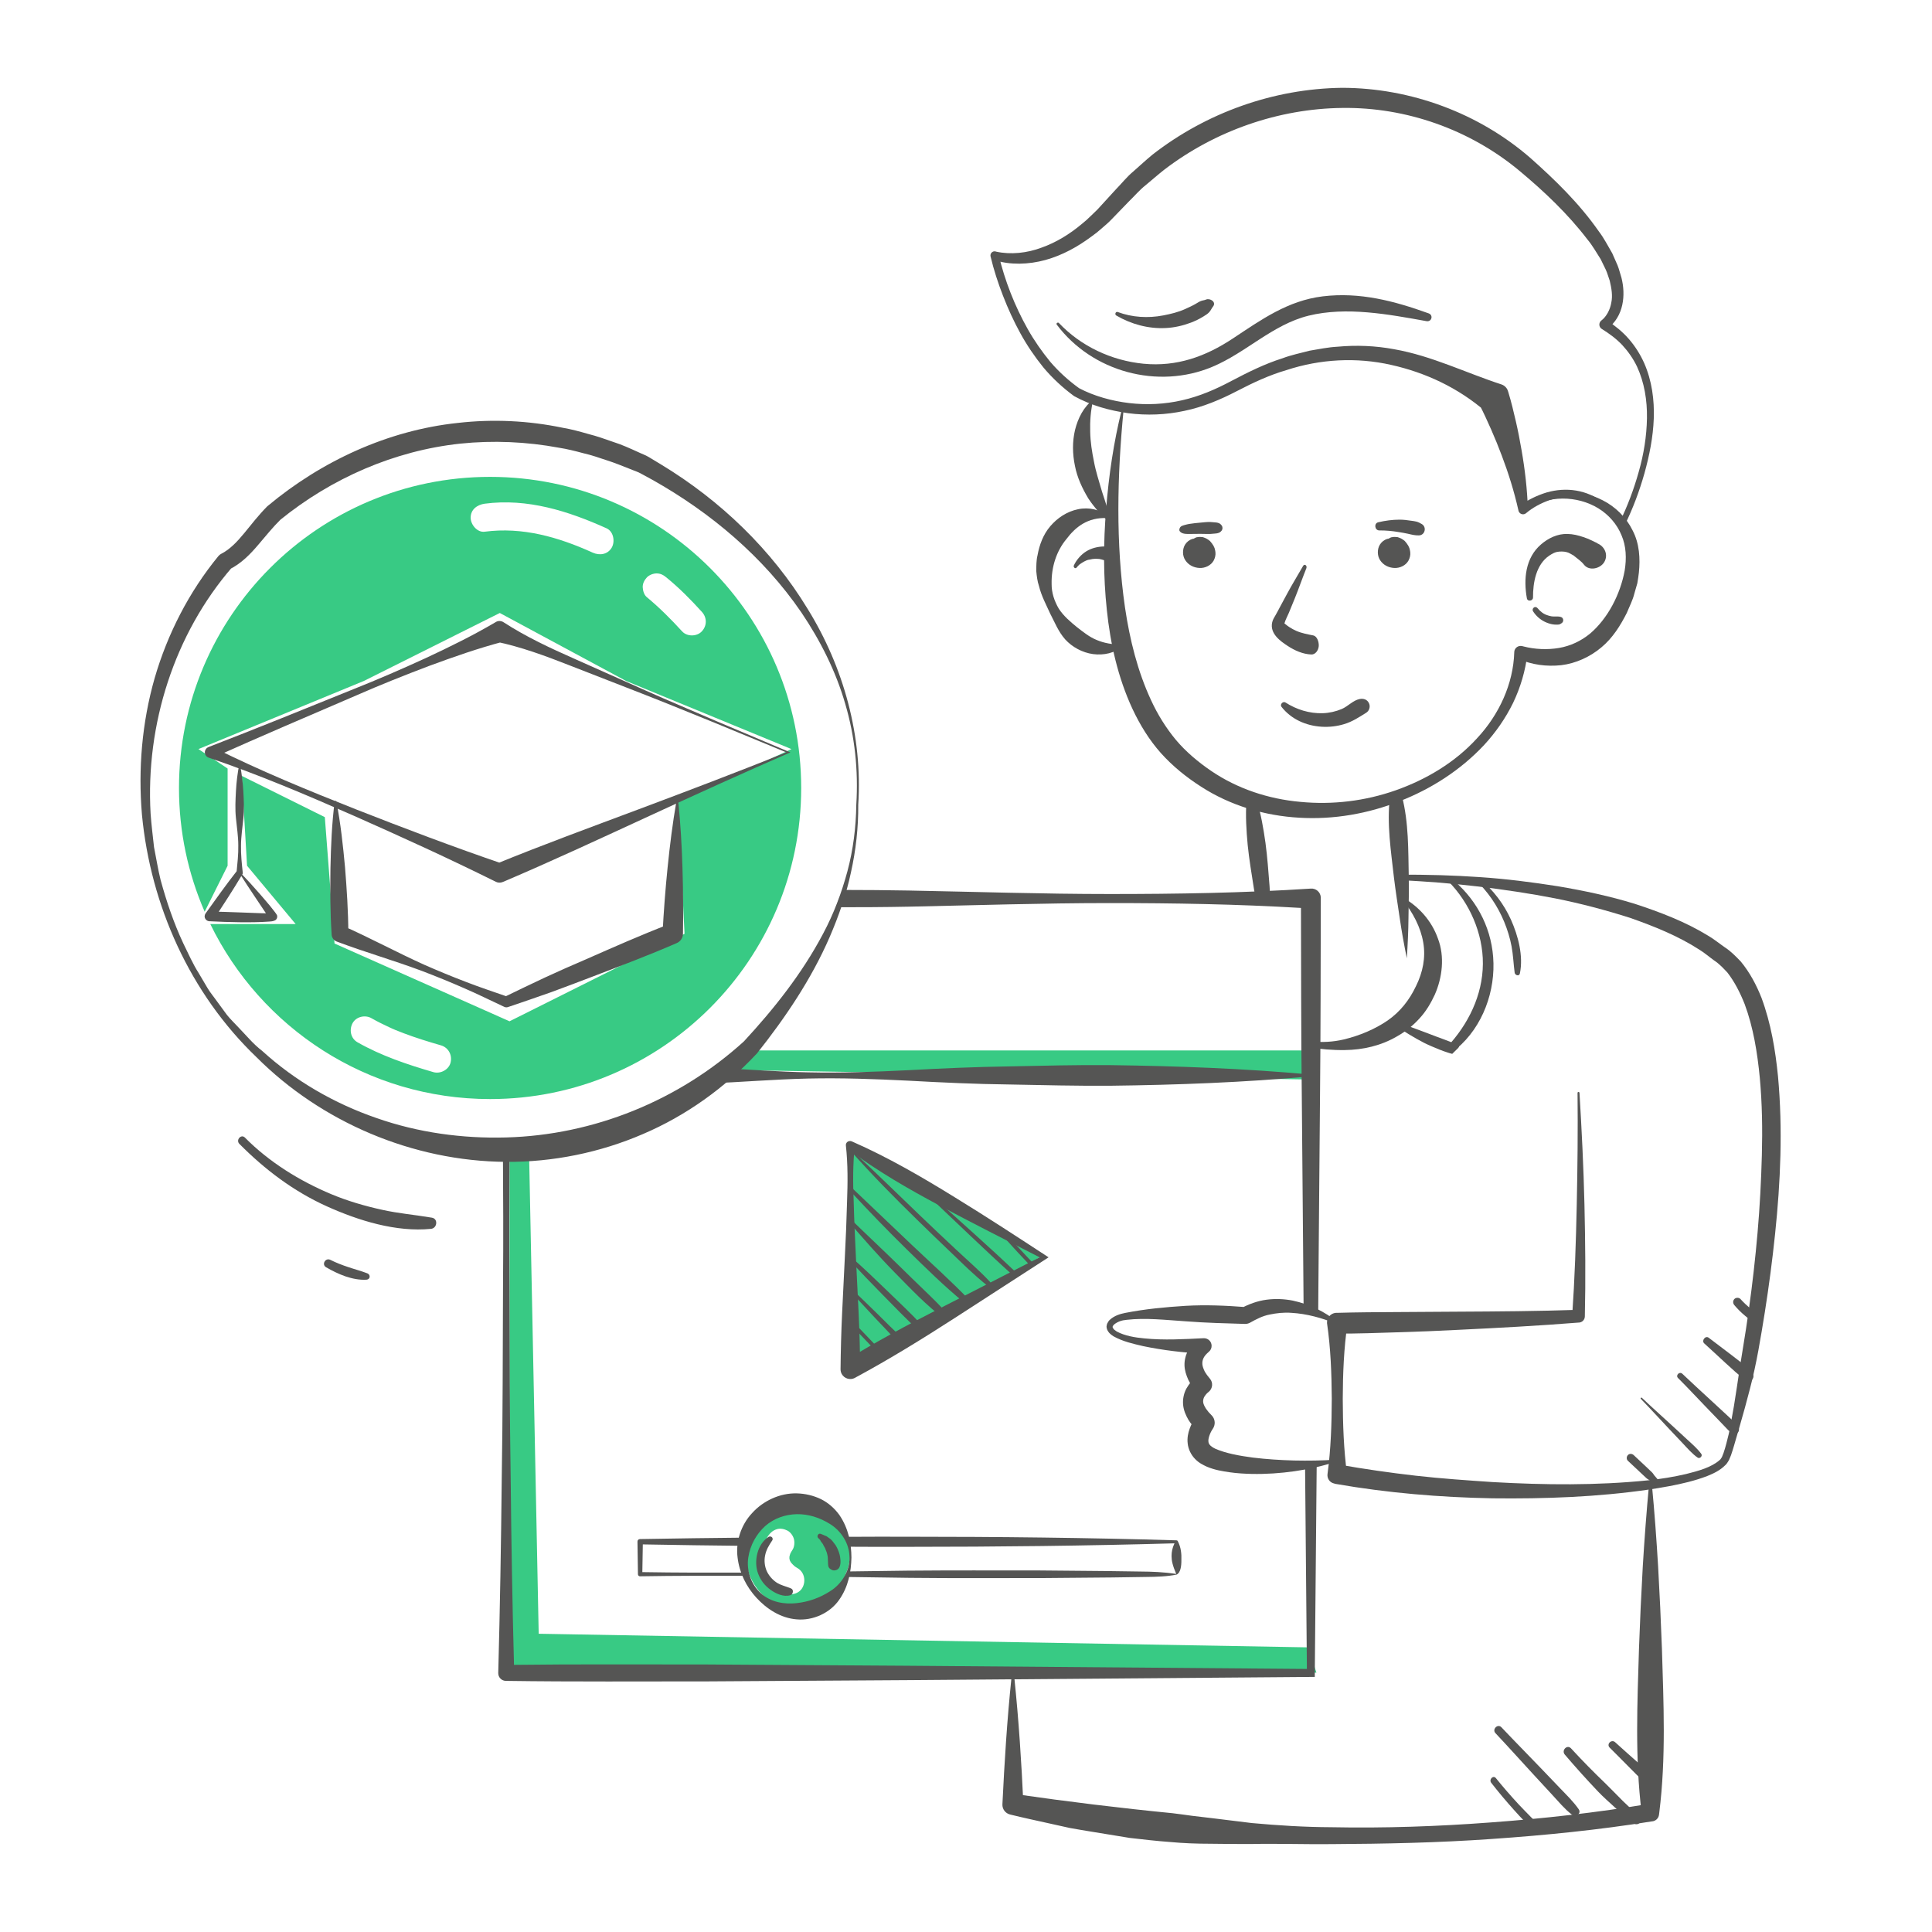 <?xml version="1.0" encoding="UTF-8"?> <svg xmlns="http://www.w3.org/2000/svg" width="110" height="110" viewBox="0 0 110 110" fill="none"> <path d="M27.904 27.151C18.123 27.151 10.191 35.083 10.191 44.864C10.191 47.365 10.712 49.751 11.653 51.91L12.959 49.292V43.757L11.298 42.65L20.708 38.775L28.457 34.901L35.653 38.775L45.062 42.65L38.609 45.644L38.974 53.166L29.011 58.148L19.047 53.72L18.494 46.524L13.767 44.177L14.066 49.292L16.834 52.613H11.974C14.846 58.513 20.902 62.576 27.904 62.576C37.684 62.576 45.616 54.644 45.616 44.864C45.616 35.083 37.684 27.151 27.904 27.151ZM34.828 31.181C34.596 31.579 34.131 31.64 33.743 31.463C31.789 30.578 29.752 29.991 27.594 30.273C27.168 30.329 26.797 29.864 26.797 29.476C26.797 29.006 27.168 28.74 27.594 28.679C30.029 28.358 32.348 29.094 34.546 30.085C34.939 30.273 35.027 30.843 34.828 31.181ZM39.959 35.947C39.677 36.251 39.118 36.257 38.836 35.947C38.205 35.255 37.546 34.596 36.826 33.998C36.666 33.865 36.605 33.633 36.594 33.439C36.583 33.229 36.688 33.03 36.826 32.88C36.959 32.736 37.191 32.648 37.385 32.648C37.612 32.648 37.778 32.742 37.944 32.88C38.669 33.472 39.328 34.137 39.954 34.829C40.258 35.155 40.264 35.62 39.959 35.947ZM25.656 60.489C25.562 60.904 25.075 61.159 24.677 61.043C23.193 60.611 21.704 60.113 20.354 59.343C19.966 59.122 19.872 58.635 20.072 58.259C20.276 57.877 20.797 57.766 21.156 57.976C21.477 58.159 21.81 58.325 22.147 58.48C22.214 58.513 22.285 58.541 22.352 58.574C22.396 58.591 22.419 58.602 22.419 58.602C22.446 58.613 22.479 58.624 22.507 58.641C22.668 58.707 22.834 58.773 23 58.834C23.686 59.094 24.389 59.31 25.097 59.515C25.529 59.637 25.756 60.063 25.656 60.489Z" fill="#38CA84"></path> <path d="M29.01 65.344V95.233H74.951L74.486 93.794L30.671 93.019L30.117 65.344H29.01Z" fill="#38CA84"></path> <path d="M41.188 60.915C41.741 60.915 42.848 59.808 42.848 59.808H74.398L74.951 61.469L41.188 60.915Z" fill="#38CA84"></path> <path d="M46.656 85.768C46.291 85.657 45.92 85.646 45.56 85.707C45.167 85.668 44.763 85.718 44.382 85.879C44.309 85.906 44.254 85.951 44.193 85.989C43.191 86.332 42.577 87.356 42.489 88.38C42.411 89.288 42.787 90.202 43.446 90.827C43.767 91.132 44.204 91.408 44.642 91.508C44.808 91.53 44.974 91.552 45.14 91.574C44.703 91.519 44.78 91.53 45.367 91.607C45.417 91.607 45.461 91.602 45.511 91.602C45.627 91.624 45.743 91.635 45.865 91.624C46.834 91.574 47.664 91.021 47.985 90.102C48.051 89.963 48.107 89.825 48.134 89.67C48.134 89.659 48.134 89.648 48.14 89.637C48.788 88.275 48.195 86.244 46.656 85.768ZM45.693 90.384C45.488 90.772 44.968 90.871 44.608 90.666C44.055 90.362 43.601 89.869 43.424 89.255C43.241 88.641 43.385 87.954 43.745 87.434C43.867 87.257 44.016 87.135 44.221 87.069C44.426 87.002 44.647 87.052 44.835 87.146C45.007 87.235 45.151 87.434 45.201 87.622C45.251 87.805 45.234 88.07 45.123 88.237C45.073 88.308 45.035 88.386 44.996 88.458C44.974 88.513 44.963 88.574 44.946 88.635C44.946 88.674 44.946 88.713 44.946 88.751C44.957 88.79 44.968 88.829 44.979 88.868C45.002 88.906 45.024 88.945 45.051 88.984C45.112 89.05 45.173 89.117 45.245 89.178C45.3 89.216 45.356 89.255 45.416 89.288C45.798 89.515 45.892 90.013 45.693 90.384Z" fill="#38CA84"></path> <path d="M48.384 78.074C48.384 77.521 48.384 65.344 48.384 65.344L59.454 71.432L48.384 78.074Z" fill="#38CA84"></path> <path d="M86.83 28.95C87.987 27.921 89.825 27.738 91.252 28.485C91.972 28.851 92.586 29.448 92.952 30.196C93.345 30.943 93.394 31.806 93.311 32.603C93.284 32.803 93.261 33.008 93.223 33.207L93.057 33.782C92.963 34.175 92.775 34.524 92.625 34.895C92.265 35.603 91.828 36.318 91.175 36.86C90.533 37.402 89.719 37.773 88.889 37.873C88.048 37.961 87.234 37.856 86.448 37.513L86.968 37.192C86.858 38.177 86.57 39.14 86.149 40.02C85.717 40.901 85.153 41.709 84.494 42.423C83.166 43.84 81.5 44.913 79.695 45.616C77.891 46.331 75.931 46.674 73.972 46.557C72.018 46.447 70.058 45.871 68.387 44.792C67.551 44.255 66.776 43.635 66.096 42.877C65.426 42.124 64.9 41.26 64.479 40.364C63.644 38.565 63.217 36.639 63.018 34.723C62.813 32.803 62.819 30.877 62.979 28.978C63.129 27.074 63.405 25.186 63.865 23.338C63.87 23.31 63.904 23.288 63.931 23.299C63.959 23.305 63.975 23.332 63.97 23.36C63.605 27.118 63.522 30.915 64.053 34.591C64.324 36.423 64.773 38.227 65.536 39.865C65.913 40.685 66.389 41.449 66.953 42.129C67.518 42.799 68.221 43.391 68.963 43.895C70.451 44.908 72.223 45.495 74.038 45.655C75.854 45.832 77.725 45.611 79.468 44.996C81.206 44.382 82.844 43.408 84.09 42.041C85.346 40.701 86.166 38.936 86.216 37.126C86.221 36.926 86.393 36.766 86.597 36.777C86.625 36.777 86.647 36.782 86.675 36.788L86.741 36.805C87.378 36.971 88.103 37.004 88.756 36.893C89.415 36.782 90.018 36.495 90.533 36.074C91.54 35.216 92.254 33.843 92.503 32.482C92.614 31.801 92.592 31.092 92.321 30.473C92.066 29.847 91.596 29.305 90.998 28.939C89.808 28.214 88.142 28.164 86.902 29.022C86.88 29.039 86.841 29.033 86.825 29.011C86.802 29 86.808 28.967 86.83 28.95Z" fill="#555554"></path> <path d="M61.441 22.103C62.288 22.552 63.312 22.834 64.297 22.95C65.299 23.067 66.317 23.017 67.302 22.79C68.287 22.568 69.212 22.17 70.114 21.688C71.05 21.196 72.002 20.72 73.02 20.399C73.518 20.21 74.044 20.105 74.564 19.967C75.09 19.878 75.621 19.768 76.158 19.74C77.227 19.64 78.317 19.685 79.38 19.884C81.516 20.26 83.448 21.223 85.485 21.887C85.668 21.948 85.806 22.092 85.856 22.264L85.878 22.33C86.05 22.895 86.177 23.432 86.304 23.98C86.431 24.528 86.537 25.076 86.631 25.629C86.825 26.731 86.952 27.849 86.991 28.961L86.542 28.784C87.024 28.441 87.522 28.203 88.064 28.037C88.607 27.882 89.183 27.838 89.742 27.932C90.301 28.026 90.832 28.258 91.28 28.59C91.729 28.917 92.111 29.299 92.481 29.709L92.21 29.742C92.664 28.823 93.029 27.843 93.306 26.852C93.588 25.862 93.754 24.832 93.771 23.814C93.788 22.795 93.622 21.771 93.201 20.864C92.985 20.415 92.697 20.006 92.36 19.64C92.017 19.28 91.618 18.987 91.197 18.727C91.064 18.644 91.02 18.467 91.103 18.328C91.12 18.301 91.147 18.273 91.169 18.251L91.192 18.234C91.463 18.024 91.679 17.62 91.74 17.233C91.828 16.834 91.751 16.402 91.651 15.982C91.574 15.777 91.524 15.566 91.43 15.362L91.136 14.758C90.887 14.376 90.677 13.983 90.378 13.629C89.271 12.179 87.909 10.889 86.493 9.71C83.681 7.375 80.061 6.096 76.424 6.146C72.793 6.185 69.184 7.447 66.289 9.661C65.93 9.943 65.592 10.242 65.238 10.535C64.878 10.817 64.585 11.172 64.258 11.487L63.267 12.511C63.101 12.688 62.907 12.843 62.725 13.004C62.542 13.17 62.354 13.319 62.149 13.463C61.363 14.05 60.483 14.537 59.52 14.803C59.038 14.935 58.54 15.007 58.042 15.013C57.538 15.013 57.051 14.963 56.548 14.775H56.542L56.858 14.504C57.206 15.971 57.771 17.415 58.513 18.733C58.883 19.391 59.321 20.017 59.797 20.598C60.284 21.168 60.849 21.677 61.441 22.103ZM61.153 22.552C60.5 22.07 59.919 21.533 59.409 20.924C58.911 20.31 58.468 19.657 58.092 18.971C57.716 18.284 57.389 17.57 57.107 16.84C56.824 16.109 56.581 15.373 56.398 14.598C56.37 14.47 56.448 14.349 56.57 14.316C56.609 14.305 56.642 14.31 56.681 14.316L56.714 14.327C57.538 14.509 58.479 14.41 59.299 14.1C60.134 13.806 60.904 13.33 61.59 12.755C61.767 12.616 61.933 12.467 62.094 12.306C62.249 12.146 62.426 12.002 62.575 11.83L63.516 10.801C63.854 10.458 64.153 10.07 64.529 9.76C64.894 9.439 65.249 9.107 65.62 8.803C68.68 6.417 72.522 5.044 76.418 5C80.315 5.006 84.19 6.439 87.118 8.98C88.546 10.247 89.918 11.581 91.031 13.175C91.325 13.557 91.546 14 91.795 14.421L92.094 15.101C92.188 15.329 92.243 15.583 92.321 15.821C92.564 16.779 92.465 18.018 91.502 18.727L91.496 18.24C91.95 18.544 92.382 18.887 92.742 19.303C93.101 19.718 93.395 20.183 93.616 20.681C94.053 21.677 94.197 22.773 94.159 23.83C94.12 24.893 93.91 25.934 93.627 26.952C93.34 27.965 92.974 28.95 92.504 29.902C92.465 29.98 92.365 30.013 92.288 29.974C92.271 29.963 92.254 29.952 92.238 29.936L92.232 29.93C91.889 29.543 91.496 29.183 91.075 28.889C90.655 28.596 90.179 28.402 89.681 28.33C89.182 28.258 88.673 28.325 88.197 28.485C87.727 28.651 87.256 28.906 86.891 29.216C86.775 29.316 86.603 29.299 86.509 29.183C86.481 29.15 86.459 29.105 86.454 29.067L86.448 29.039C86.21 27.982 85.889 26.952 85.507 25.945C85.319 25.441 85.114 24.943 84.898 24.45C84.683 23.963 84.456 23.465 84.218 23.011L84.611 23.454C83.033 22.081 81.162 21.212 79.203 20.775C77.249 20.332 75.173 20.437 73.241 21.074C72.267 21.356 71.337 21.793 70.43 22.264C69.494 22.751 68.487 23.177 67.435 23.393C66.383 23.62 65.299 23.664 64.236 23.526C63.162 23.371 62.138 23.094 61.153 22.552Z" fill="#555554"></path> <path d="M62.243 22.756C62.093 23.404 62.055 23.996 62.071 24.578C62.082 25.159 62.171 25.723 62.287 26.288C62.392 26.858 62.58 27.417 62.746 27.998C62.846 28.286 62.935 28.579 63.029 28.884C63.128 29.183 63.233 29.482 63.3 29.819C63.029 29.626 62.796 29.393 62.558 29.161C62.353 28.906 62.138 28.651 61.961 28.375C61.623 27.81 61.329 27.19 61.202 26.52C61.064 25.856 61.047 25.153 61.208 24.478C61.374 23.814 61.695 23.161 62.243 22.756Z" fill="#555554"></path> <path d="M63.915 36.788C63.478 37.187 62.847 37.319 62.238 37.242C61.624 37.159 61.048 36.843 60.649 36.406C60.251 35.958 60.046 35.415 59.792 34.934C59.565 34.43 59.293 33.932 59.155 33.367C59.061 33.091 59.028 32.797 59 32.504C59.005 32.211 59 31.906 59.072 31.618C59.177 31.032 59.393 30.434 59.797 29.963C60.196 29.493 60.749 29.122 61.375 28.995C61.989 28.862 62.659 29.011 63.085 29.399C63.107 29.421 63.113 29.46 63.09 29.482C63.079 29.493 63.063 29.504 63.041 29.498C61.934 29.443 61.236 30.002 60.716 30.694C60.157 31.364 59.852 32.282 59.875 33.251C59.869 33.738 60.03 34.225 60.284 34.657C60.561 35.083 60.959 35.415 61.319 35.709C61.685 35.991 62.022 36.268 62.443 36.439C62.852 36.611 63.328 36.705 63.871 36.694H63.876C63.91 36.694 63.932 36.716 63.937 36.749C63.937 36.76 63.926 36.777 63.915 36.788Z" fill="#555554"></path> <path d="M79.822 45.329C80.21 46.845 80.176 48.39 80.209 49.928C80.221 50.698 80.209 51.473 80.193 52.242C80.187 53.011 80.149 53.786 80.099 54.561C79.944 53.803 79.805 53.039 79.695 52.275C79.579 51.511 79.462 50.748 79.368 49.984C79.197 48.456 78.953 46.928 79.136 45.373C79.158 45.179 79.329 45.046 79.523 45.069C79.672 45.085 79.789 45.19 79.822 45.329Z" fill="#555554"></path> <path d="M71.387 50.565C71.431 50.842 71.481 51.118 71.531 51.395C71.564 51.384 71.597 51.367 71.625 51.356C71.846 51.284 72.118 51.312 72.339 51.401C72.323 51.085 72.306 50.775 72.284 50.46C72.217 49.635 72.162 48.81 72.051 47.991C71.935 47.172 71.797 46.353 71.548 45.55C71.514 45.439 71.409 45.351 71.282 45.34C71.121 45.329 70.978 45.45 70.966 45.616C70.911 46.458 70.961 47.282 71.038 48.107C71.121 48.932 71.26 49.746 71.387 50.565Z" fill="#555554"></path> <path d="M81.87 53.438C81.51 52.413 80.768 51.611 79.899 51.113C79.877 51.102 79.855 51.102 79.838 51.118C79.816 51.141 79.811 51.174 79.833 51.196L79.838 51.201C80.447 51.949 80.89 52.806 81.034 53.664C81.183 54.522 81.006 55.364 80.624 56.139C80.243 56.941 79.728 57.6 78.997 58.109C78.272 58.602 77.42 58.962 76.506 59.183C75.897 59.327 75.255 59.36 74.624 59.288C74.602 59.41 74.552 59.521 74.481 59.62C75.167 59.736 75.864 59.797 76.573 59.786C77.586 59.775 78.632 59.543 79.551 59C80.016 58.74 80.447 58.397 80.813 57.993C81.195 57.583 81.46 57.124 81.687 56.642C82.124 55.657 82.263 54.456 81.87 53.438Z" fill="#555554"></path> <path d="M79.944 49.945C80.005 49.895 79.955 49.79 79.944 49.801H80.071H80.348L80.907 49.806L82.025 49.829C82.767 49.851 83.514 49.889 84.256 49.939C85.745 50.039 87.222 50.227 88.7 50.46C90.173 50.709 91.645 51.019 93.084 51.462C94.512 51.932 95.94 52.469 97.258 53.277C97.59 53.471 97.889 53.72 98.21 53.941C98.531 54.146 98.824 54.445 99.112 54.744C99.632 55.375 100.003 56.083 100.291 56.808C100.833 58.27 101.082 59.781 101.232 61.281C101.509 64.292 101.376 67.292 101.066 70.259C100.911 71.742 100.717 73.22 100.485 74.692C100.247 76.165 100.014 77.637 99.632 79.082C99.444 79.807 99.25 80.526 99.04 81.24C98.929 81.6 98.835 81.96 98.725 82.32C98.675 82.502 98.614 82.679 98.553 82.862C98.514 82.956 98.481 83.045 98.437 83.139C98.376 83.233 98.315 83.349 98.237 83.415C97.927 83.725 97.568 83.891 97.214 84.035C96.854 84.174 96.494 84.284 96.123 84.379C95.392 84.567 94.651 84.689 93.914 84.805C90.953 85.237 87.964 85.342 84.981 85.308C81.998 85.253 79.009 85.004 76.053 84.489H76.047L75.931 84.456C75.699 84.395 75.555 84.168 75.582 83.936C75.776 82.502 75.82 81.069 75.826 79.635C75.815 78.201 75.765 76.768 75.555 75.334C75.533 75.035 75.76 74.77 76.058 74.748H76.081H76.13C77.27 74.714 78.416 74.709 79.562 74.703L82.994 74.681C85.28 74.67 87.571 74.653 89.852 74.576L89.514 74.919C89.658 72.821 89.73 70.696 89.774 68.582C89.819 66.467 89.841 64.347 89.819 62.227C89.819 62.194 89.841 62.172 89.874 62.172C89.902 62.172 89.929 62.194 89.929 62.222C90.057 64.336 90.162 66.456 90.212 68.582C90.261 70.707 90.283 72.821 90.234 74.958C90.228 75.141 90.09 75.284 89.912 75.301H89.891C87.599 75.484 85.307 75.606 83.016 75.716C81.87 75.777 80.725 75.821 79.579 75.855C78.433 75.893 77.287 75.932 76.141 75.932L76.722 75.34C76.512 76.773 76.457 78.207 76.451 79.641C76.457 81.074 76.501 82.508 76.695 83.941L76.23 83.388H76.236C77.68 83.642 79.136 83.853 80.597 84.019C82.058 84.185 83.531 84.284 84.998 84.384C87.937 84.55 90.903 84.583 93.831 84.284C94.562 84.207 95.287 84.091 95.996 83.925C96.688 83.753 97.44 83.548 97.911 83.128C97.977 83.078 97.994 83.017 98.038 82.962C98.071 82.89 98.099 82.807 98.132 82.724C98.188 82.552 98.243 82.38 98.287 82.203C98.381 81.849 98.47 81.489 98.531 81.129C98.669 80.404 98.791 79.674 98.896 78.943C99.101 77.482 99.372 76.032 99.571 74.565C99.776 73.104 99.942 71.637 100.069 70.17C100.197 68.703 100.274 67.231 100.313 65.764C100.352 64.297 100.33 62.831 100.197 61.38C100.058 59.936 99.826 58.491 99.333 57.168C99.073 56.515 98.758 55.895 98.348 55.369C98.121 55.131 97.905 54.888 97.601 54.688C97.313 54.484 97.047 54.246 96.743 54.063C95.542 53.288 94.18 52.74 92.807 52.258C91.418 51.816 89.996 51.439 88.551 51.151C87.106 50.869 85.645 50.653 84.184 50.476C83.448 50.393 82.717 50.316 81.981 50.255L80.874 50.177L80.32 50.144L80.044 50.133L79.894 50.127C79.789 50.139 79.645 50.028 79.612 49.978C79.606 49.895 79.673 49.818 79.756 49.812C79.861 49.795 79.939 49.862 79.944 49.945Z" fill="#555554"></path> <path d="M76.114 75.384C75.272 75.035 74.392 74.797 73.529 74.748C73.097 74.714 72.676 74.764 72.278 74.847C71.874 74.925 71.514 75.118 71.165 75.312C71.082 75.356 70.988 75.379 70.894 75.379C69.765 75.345 68.636 75.318 67.507 75.229C66.383 75.157 65.237 75.019 64.141 75.146C63.864 75.168 63.627 75.257 63.444 75.401C63.366 75.478 63.322 75.534 63.361 75.594C63.366 75.628 63.411 75.666 63.438 75.705C63.488 75.738 63.532 75.777 63.582 75.81C64.036 76.054 64.606 76.153 65.16 76.203C66.272 76.314 67.401 76.248 68.525 76.192C68.769 76.181 68.973 76.364 68.984 76.607C68.99 76.746 68.935 76.868 68.841 76.951L68.757 77.028C68.686 77.089 68.564 77.222 68.519 77.332C68.464 77.449 68.448 77.565 68.459 77.687C68.47 77.808 68.525 77.947 68.591 78.085C68.669 78.224 68.774 78.362 68.89 78.5C69.079 78.722 69.045 79.054 68.824 79.242L68.769 79.286C68.708 79.336 68.586 79.475 68.547 79.569C68.503 79.674 68.492 79.762 68.508 79.862C68.525 79.962 68.586 80.083 68.663 80.205L68.807 80.393L68.984 80.582L68.996 80.593C69.2 80.808 69.211 81.129 69.045 81.362C68.896 81.572 68.78 81.91 68.802 82.065C68.807 82.209 68.896 82.336 69.184 82.48C69.781 82.746 70.579 82.89 71.337 82.989C72.106 83.083 72.892 83.133 73.684 83.155C74.475 83.172 75.267 83.161 76.069 83.106C76.103 83.106 76.125 83.128 76.13 83.155C76.13 83.183 76.114 83.205 76.091 83.211C75.322 83.471 74.525 83.648 73.717 83.764C72.909 83.88 72.09 83.936 71.265 83.919C70.85 83.908 70.435 83.886 70.014 83.825C69.593 83.764 69.173 83.698 68.719 83.51C68.492 83.404 68.248 83.288 68.032 83.056C67.817 82.834 67.656 82.513 67.623 82.192C67.584 81.877 67.645 81.589 67.734 81.345C67.828 81.091 67.927 80.897 68.093 80.653L68.154 81.434C67.977 81.257 67.805 81.069 67.662 80.836C67.523 80.593 67.396 80.321 67.363 79.995C67.329 79.674 67.401 79.325 67.551 79.054C67.711 78.772 67.883 78.583 68.165 78.384L68.043 79.17C67.894 78.976 67.756 78.772 67.645 78.534C67.54 78.29 67.446 78.024 67.44 77.72C67.435 77.421 67.518 77.111 67.667 76.856C67.828 76.596 67.999 76.414 68.281 76.242L68.514 77.078C67.363 77.011 66.211 76.879 65.077 76.641C64.512 76.508 63.942 76.386 63.394 76.082C63.261 75.993 63.117 75.893 63.034 75.694C63.018 75.639 63.001 75.589 63.001 75.534C63.007 75.478 63.018 75.423 63.034 75.368C63.078 75.279 63.134 75.185 63.2 75.135C63.449 74.908 63.776 74.808 64.058 74.753C65.215 74.526 66.355 74.421 67.501 74.349C68.647 74.283 69.793 74.332 70.933 74.421L70.662 74.487C71.115 74.244 71.608 74.067 72.112 74C72.615 73.934 73.119 73.956 73.601 74.05C74.558 74.255 75.433 74.676 76.158 75.279C76.18 75.301 76.186 75.334 76.163 75.356C76.163 75.39 76.136 75.395 76.114 75.384Z" fill="#555554"></path> <path d="M94.052 84.534C94.202 86.089 94.313 87.644 94.407 89.2C94.495 90.755 94.567 92.31 94.623 93.866C94.717 96.977 94.861 100.087 94.473 103.198L94.457 103.325C94.429 103.536 94.257 103.691 94.052 103.702C91.014 104.189 87.986 104.493 84.936 104.703C81.892 104.919 78.837 104.98 75.787 104.997C74.259 105.013 72.731 104.958 71.204 104.991C70.44 104.997 69.671 104.98 68.907 104.975C68.138 104.975 67.374 104.947 66.61 104.875C65.846 104.82 65.082 104.731 64.318 104.643L62.049 104.272C61.672 104.205 61.291 104.15 60.914 104.078L59.791 103.829C59.043 103.663 58.291 103.502 57.549 103.32L57.505 103.309C57.239 103.242 57.062 102.999 57.073 102.733C57.189 100.336 57.338 97.94 57.587 95.543C57.593 95.499 57.632 95.465 57.682 95.471C57.72 95.477 57.754 95.504 57.754 95.543C58.003 97.94 58.158 100.336 58.268 102.733L57.787 102.146C60.781 102.578 63.765 102.943 66.765 103.237C67.141 103.281 67.512 103.336 67.888 103.386L69.012 103.519L71.265 103.796C72.77 103.934 74.281 104.028 75.798 104.034C78.826 104.095 81.859 103.989 84.876 103.762C87.892 103.541 90.92 103.203 93.881 102.705L93.466 103.203C93.084 100.093 93.222 96.982 93.317 93.871C93.372 92.316 93.444 90.761 93.532 89.205C93.626 87.65 93.743 86.094 93.887 84.539C93.892 84.495 93.931 84.462 93.975 84.462C94.014 84.462 94.047 84.495 94.052 84.534Z" fill="#555554"></path> <path d="M63.184 51.417C66.815 51.417 70.441 51.478 74.072 51.694C74.083 55.153 74.077 58.613 74.116 62.078L74.21 73.026L74.221 74.388C74.326 74.399 74.426 74.421 74.52 74.471C74.659 74.515 74.781 74.593 74.88 74.703C74.935 74.759 74.996 74.82 75.052 74.88L75.063 73.386L75.157 62.283C75.196 58.58 75.19 54.866 75.201 51.157V51.124V51.091C75.184 50.797 74.93 50.57 74.631 50.593C70.812 50.842 66.998 50.902 63.179 50.902C59.36 50.902 55.546 50.775 51.727 50.703C50.498 50.681 49.269 50.67 48.046 50.67C48.024 50.72 48.007 50.77 47.974 50.819C47.891 50.93 47.83 51.046 47.775 51.168C47.714 51.329 47.653 51.489 47.598 51.655C48.976 51.655 50.354 51.65 51.732 51.622C55.552 51.544 59.365 51.417 63.184 51.417Z" fill="#555554"></path> <path d="M74.802 83.327C74.702 83.355 74.597 83.371 74.492 83.371C74.431 83.36 74.37 83.355 74.304 83.344L74.409 95.023L51.56 94.84L40.186 94.768L34.507 94.763C32.763 94.763 31.014 94.768 29.265 94.79C29.171 91.27 29.11 87.744 29.077 84.224C29.016 80.548 29.021 76.873 29.005 73.198C28.988 70.558 28.999 67.917 29.01 65.277C28.911 65.294 28.817 65.31 28.717 65.332C28.689 65.338 28.662 65.338 28.634 65.344C28.651 67.962 28.662 70.58 28.64 73.198C28.623 76.873 28.628 80.548 28.567 84.224C28.529 87.899 28.468 91.574 28.368 95.25V95.255C28.363 95.499 28.556 95.698 28.8 95.703H28.817C30.737 95.731 32.663 95.737 34.59 95.737L40.363 95.731L51.892 95.659L74.857 95.476L74.968 83.294C74.918 83.316 74.863 83.321 74.802 83.327Z" fill="#555554"></path> <path d="M74.636 61.181C70.817 60.832 67.003 60.694 63.184 60.644C61.275 60.628 59.365 60.677 57.455 60.716C55.546 60.744 53.636 60.827 51.727 60.932C49.817 61.026 47.907 61.098 45.998 61.054C44.315 61.021 42.627 60.893 40.944 60.805C40.762 60.949 40.584 61.104 40.407 61.253C40.23 61.408 40.042 61.552 39.859 61.701C39.998 61.696 40.136 61.696 40.275 61.69C42.184 61.613 44.094 61.452 46.003 61.408C47.913 61.364 49.822 61.436 51.732 61.53C53.642 61.635 55.551 61.724 57.461 61.746C59.37 61.784 61.28 61.829 63.19 61.818C67.009 61.773 70.823 61.629 74.642 61.281C74.669 61.281 74.692 61.259 74.692 61.231C74.692 61.209 74.669 61.181 74.636 61.181Z" fill="#555554"></path> <path d="M59.193 71.587C57.201 70.563 55.319 69.617 53.509 68.648C51.693 67.679 49.977 66.689 48.289 65.438L48.671 65.216C48.555 66.279 48.56 67.342 48.605 68.399C48.632 69.462 48.682 70.524 48.732 71.582L48.887 74.764C48.937 75.827 48.964 76.89 48.975 77.947L48.14 77.465C49.878 76.391 51.638 75.451 53.487 74.504L59.193 71.587ZM59.702 71.587L54.378 75.03C52.551 76.209 50.636 77.393 48.693 78.439L48.677 78.451C48.405 78.594 48.073 78.495 47.924 78.229C47.88 78.146 47.857 78.052 47.857 77.958C47.868 76.895 47.896 75.832 47.946 74.775L48.101 71.593C48.156 70.53 48.201 69.467 48.228 68.41C48.267 67.347 48.278 66.284 48.162 65.227C48.145 65.094 48.239 64.978 48.372 64.967C48.416 64.962 48.455 64.967 48.494 64.984L48.544 65.006C50.536 65.88 52.496 67.015 54.356 68.166C56.227 69.312 58.025 70.491 59.702 71.587Z" fill="#555554"></path> <path d="M42.428 89.559C42.428 89.554 42.428 89.543 42.428 89.537C40.479 89.543 38.525 89.543 36.572 89.51L36.599 87.932C38.548 87.971 40.496 87.993 42.444 88.015C42.466 87.86 42.489 87.722 42.549 87.572C42.555 87.561 42.56 87.556 42.56 87.545C40.524 87.567 38.481 87.589 36.444 87.628H36.439C36.356 87.628 36.289 87.694 36.295 87.777L36.322 89.626V89.631C36.322 89.698 36.378 89.753 36.444 89.748C38.448 89.714 40.446 89.715 42.444 89.72C42.444 89.67 42.433 89.615 42.428 89.559Z" fill="#555554"></path> <path d="M67.075 87.783L67.052 87.738C67.041 87.716 67.019 87.7 66.992 87.7C61.899 87.55 56.812 87.495 51.72 87.495C50.563 87.489 49.407 87.495 48.244 87.5C48.349 87.672 48.399 87.866 48.399 88.065C49.506 88.07 50.613 88.076 51.72 88.07C56.768 88.07 61.822 88.015 66.87 87.871C66.748 88.131 66.704 88.358 66.704 88.591C66.704 88.856 66.754 89.106 66.969 89.615C66.222 89.499 65.575 89.482 64.932 89.476L63.012 89.449L59.198 89.415C56.674 89.415 54.145 89.404 51.626 89.427L48.316 89.471C48.288 89.582 48.239 89.687 48.178 89.786L51.792 89.836C54.366 89.864 56.929 89.847 59.492 89.847L63.316 89.814L65.215 89.786C65.851 89.781 66.477 89.759 66.997 89.648C67.213 89.543 67.268 89.172 67.263 88.823C67.279 88.469 67.235 88.098 67.075 87.783Z" fill="#555554"></path> <path d="M48.477 88.679C48.46 89.482 48.305 90.345 47.774 91.093C47.254 91.84 46.285 92.283 45.361 92.2C44.425 92.128 43.634 91.585 43.069 90.971C42.499 90.351 42.1 89.565 41.995 88.679C41.879 87.799 42.178 86.831 42.826 86.144C43.451 85.452 44.398 85.004 45.361 85.026C45.837 85.037 46.313 85.148 46.739 85.353C47.165 85.563 47.519 85.884 47.785 86.249C48.311 87.013 48.471 87.877 48.477 88.679ZM48.366 88.679C48.372 87.877 47.874 87.152 47.265 86.775C46.656 86.393 46.008 86.2 45.361 86.211C44.713 86.227 44.071 86.443 43.567 86.886C43.075 87.334 42.715 87.954 42.604 88.679C42.493 89.399 42.754 90.207 43.324 90.716C43.894 91.237 44.691 91.353 45.361 91.275C46.041 91.198 46.667 90.982 47.276 90.589C47.879 90.213 48.383 89.482 48.366 88.679Z" fill="#555554"></path> <path d="M48.865 45.816C48.876 47.105 48.732 48.401 48.45 49.668C48.184 50.936 47.747 52.17 47.232 53.365C46.191 55.757 44.713 57.943 43.097 59.98L43.092 59.986L43.069 60.008C41.265 61.934 39.062 63.522 36.605 64.569C34.158 65.626 31.485 66.168 28.822 66.152C23.486 66.118 18.283 63.877 14.602 60.19C10.828 56.576 8.575 51.561 8.082 46.386C7.861 43.79 8.082 41.144 8.802 38.62C9.532 36.102 10.756 33.705 12.438 31.657C12.483 31.607 12.533 31.563 12.588 31.535L12.599 31.53C13.086 31.281 13.495 30.854 13.9 30.362C14.304 29.869 14.724 29.327 15.211 28.834L15.245 28.806L15.25 28.801C18.294 26.26 22.075 24.5 26.071 24.079C28.058 23.852 30.084 23.947 32.044 24.356C32.536 24.439 33.018 24.572 33.499 24.71C33.986 24.832 34.451 24.998 34.922 25.164C35.398 25.314 35.857 25.524 36.311 25.729C36.538 25.84 36.776 25.917 36.992 26.055L37.634 26.443C41.027 28.496 43.938 31.303 45.981 34.663C48.04 37.989 49.119 41.925 48.865 45.816ZM48.754 45.81C48.876 43.873 48.671 41.925 48.123 40.07C47.586 38.211 46.706 36.472 45.632 34.878C43.462 31.701 40.446 29.172 37.141 27.317L36.522 26.98C36.317 26.858 36.09 26.797 35.874 26.703C35.437 26.532 35.01 26.354 34.556 26.21C34.108 26.061 33.665 25.906 33.2 25.801C32.747 25.679 32.287 25.563 31.822 25.491C29.974 25.148 28.075 25.065 26.21 25.258C22.468 25.657 18.876 27.223 15.936 29.614L15.975 29.581C15.532 30.019 15.139 30.506 14.702 31.02C14.27 31.53 13.75 32.078 13.058 32.421L13.219 32.294C9.931 36.091 8.282 41.249 8.575 46.331C8.619 46.967 8.702 47.598 8.769 48.229C8.896 48.855 8.99 49.485 9.145 50.105C9.483 51.334 9.892 52.552 10.435 53.709C10.717 54.279 10.972 54.871 11.315 55.408L11.802 56.233C11.962 56.51 12.173 56.753 12.355 57.013L12.92 57.783C13.119 58.032 13.352 58.253 13.568 58.486C14.01 58.939 14.414 59.443 14.924 59.831C16.805 61.546 19.053 62.836 21.433 63.655C23.813 64.491 26.331 64.829 28.811 64.762C33.793 64.629 38.641 62.67 42.366 59.283L42.339 59.31C44.071 57.439 45.665 55.43 46.861 53.166C47.464 52.037 47.918 50.836 48.25 49.602C48.577 48.378 48.737 47.1 48.754 45.81Z" fill="#555554"></path> <path d="M19.152 45.639C19.396 46.884 19.529 48.135 19.645 49.386C19.745 50.637 19.828 51.888 19.833 53.144L19.534 52.718C21.095 53.41 22.601 54.229 24.162 54.932C24.942 55.275 25.734 55.602 26.531 55.906C27.328 56.216 28.141 56.482 28.944 56.764H28.712C29.481 56.393 30.25 56.017 31.025 55.657C31.8 55.297 32.581 54.954 33.367 54.617C34.928 53.93 36.488 53.238 38.082 52.624L37.723 53.139C37.789 51.888 37.883 50.637 38.011 49.386C38.138 48.135 38.293 46.884 38.509 45.639C38.514 45.611 38.542 45.589 38.575 45.594C38.603 45.6 38.619 45.622 38.619 45.644C38.747 46.901 38.819 48.163 38.857 49.413C38.896 50.67 38.907 51.926 38.885 53.177C38.88 53.404 38.741 53.598 38.547 53.687L38.525 53.698C36.959 54.379 35.365 54.982 33.771 55.591C32.974 55.895 32.176 56.2 31.374 56.493C30.571 56.781 29.758 57.052 28.95 57.329L28.916 57.34C28.85 57.362 28.778 57.356 28.717 57.329C27.942 56.969 27.178 56.587 26.392 56.249C25.612 55.906 24.82 55.585 24.023 55.281C22.424 54.683 20.774 54.212 19.175 53.609C19.003 53.543 18.892 53.388 18.881 53.211V53.183C18.798 51.932 18.798 50.675 18.815 49.419C18.843 48.163 18.892 46.906 19.053 45.65C19.058 45.616 19.086 45.6 19.114 45.6C19.13 45.6 19.147 45.617 19.152 45.639Z" fill="#555554"></path> <path d="M45.001 42.838C42.338 43.995 39.676 45.207 36.958 46.463C34.241 47.714 31.468 49.01 28.656 50.205L28.628 50.216C28.495 50.272 28.351 50.266 28.23 50.205C25.567 48.882 22.86 47.648 20.148 46.447C17.43 45.251 14.696 44.089 11.879 43.137C11.713 43.081 11.624 42.899 11.68 42.733C11.713 42.639 11.779 42.572 11.862 42.539L11.873 42.533C14.646 41.465 17.392 40.342 20.148 39.229C21.526 38.681 22.888 38.089 24.239 37.469C25.584 36.843 26.923 36.185 28.213 35.426L28.23 35.415C28.368 35.332 28.539 35.343 28.667 35.426C29.967 36.268 31.318 36.893 32.691 37.502L36.776 39.323C38.126 39.926 39.504 40.502 40.861 41.089L45.001 42.838ZM44.774 42.838L40.684 41.15C39.3 40.591 37.938 40.032 36.549 39.489L32.414 37.878C31.052 37.342 29.658 36.827 28.218 36.528H28.672C27.222 36.91 25.822 37.402 24.427 37.917C23.038 38.443 21.659 38.991 20.298 39.589C17.569 40.762 14.84 41.925 12.128 43.142V42.544C14.79 43.878 17.536 45.002 20.298 46.093C23.06 47.177 25.838 48.229 28.656 49.192H28.23C30.897 48.102 33.604 47.111 36.366 46.076C39.134 45.041 41.951 43.967 44.774 42.838Z" fill="#555554"></path> <path d="M13.661 43.519C13.767 44.033 13.822 44.548 13.855 45.063C13.883 45.578 13.911 46.093 13.855 46.607C13.805 47.122 13.722 47.637 13.722 48.151C13.711 48.666 13.767 49.181 13.822 49.696C13.827 49.724 13.816 49.751 13.805 49.773L13.789 49.795C13.274 50.664 12.72 51.506 12.172 52.347L11.945 51.899C12.51 51.91 13.069 51.926 13.634 51.949C14.193 51.965 14.763 51.998 15.305 52.004L15.399 51.998H15.438C15.449 51.998 15.46 51.993 15.421 52.009L15.41 52.015C15.377 52.032 15.333 52.076 15.316 52.131C15.294 52.187 15.311 52.253 15.316 52.27V52.275C15.322 52.286 15.316 52.27 15.305 52.253L15.255 52.17L15.023 51.821L14.552 51.118C14.237 50.653 13.927 50.177 13.623 49.696C13.617 49.685 13.617 49.668 13.634 49.657C13.645 49.651 13.661 49.651 13.667 49.663C14.06 50.072 14.442 50.493 14.813 50.919C14.995 51.135 15.184 51.345 15.366 51.567L15.632 51.904L15.698 51.993C15.709 52.004 15.72 52.02 15.743 52.059L15.77 52.109L15.776 52.12C15.781 52.142 15.792 52.209 15.77 52.27C15.748 52.331 15.704 52.38 15.665 52.397L15.643 52.408C15.577 52.436 15.549 52.441 15.527 52.447L15.46 52.458L15.344 52.469C14.757 52.513 14.198 52.513 13.628 52.508C13.063 52.502 12.499 52.48 11.929 52.452H11.918C11.763 52.441 11.641 52.308 11.652 52.153C11.658 52.098 11.674 52.048 11.707 52.004C12.294 51.185 12.875 50.365 13.501 49.569L13.468 49.674C13.517 49.159 13.578 48.644 13.567 48.129C13.567 47.615 13.484 47.1 13.434 46.585C13.379 46.07 13.407 45.556 13.434 45.041C13.462 44.526 13.523 44.011 13.628 43.496C13.634 43.48 13.645 43.469 13.661 43.474C13.65 43.496 13.661 43.508 13.661 43.519Z" fill="#555554"></path> <path d="M81.339 17.841C79.374 17.133 77.42 16.618 75.311 16.873C73.324 17.116 71.819 18.196 70.197 19.27C68.636 20.305 66.998 20.891 65.105 20.709C63.289 20.531 61.546 19.718 60.289 18.389C60.228 18.328 60.112 18.412 60.167 18.483C62.188 21.174 65.918 22.186 69.023 20.886C70.944 20.083 72.45 18.483 74.503 17.974C76.656 17.443 79.064 17.897 81.212 18.284C81.511 18.345 81.627 17.941 81.339 17.841Z" fill="#555554"></path> <path d="M68.669 17.055C68.57 17.1 68.459 17.1 68.359 17.144C68.249 17.188 68.155 17.26 68.049 17.316C67.867 17.421 67.673 17.504 67.485 17.592C67.086 17.775 66.66 17.875 66.234 17.958C65.371 18.124 64.463 18.074 63.638 17.764C63.522 17.72 63.45 17.902 63.555 17.963C64.407 18.461 65.382 18.727 66.372 18.677C66.859 18.655 67.358 18.539 67.811 18.367C68.055 18.273 68.288 18.162 68.509 18.024C68.625 17.952 68.758 17.875 68.847 17.775C68.935 17.681 68.985 17.553 69.068 17.448C69.267 17.194 68.896 16.961 68.669 17.055Z" fill="#555554"></path> <path d="M90.904 30.921C91.07 30.976 90.838 30.877 90.805 30.86C90.749 30.832 90.694 30.805 90.638 30.777C90.478 30.699 90.317 30.633 90.146 30.578C89.853 30.478 89.559 30.406 89.243 30.401C88.684 30.384 88.164 30.633 87.743 30.993C86.847 31.762 86.736 32.974 86.935 34.07C86.974 34.27 87.284 34.22 87.284 34.02C87.278 33.179 87.456 32.139 88.209 31.635C88.292 31.579 88.374 31.53 88.469 31.485C88.54 31.452 88.596 31.436 88.651 31.424C88.823 31.391 89.028 31.391 89.199 31.436C89.288 31.458 89.316 31.474 89.421 31.53C89.476 31.557 89.526 31.591 89.576 31.618C89.592 31.629 89.609 31.635 89.615 31.64C89.62 31.646 89.631 31.651 89.642 31.668C89.825 31.817 90.041 31.961 90.184 32.15C90.483 32.532 91.12 32.377 91.341 32C91.59 31.579 91.352 31.076 90.904 30.921Z" fill="#555554"></path> <path d="M63.172 31.142C63.061 31.126 62.951 31.114 62.84 31.114C62.508 31.12 62.143 31.209 61.855 31.386C61.562 31.568 61.296 31.856 61.141 32.194C61.096 32.288 61.218 32.41 61.296 32.316C61.346 32.255 61.395 32.205 61.451 32.15C61.506 32.1 61.578 32.067 61.639 32.022C61.705 31.983 61.772 31.945 61.838 31.917C61.855 31.912 61.888 31.901 61.91 31.889C61.938 31.873 61.982 31.873 62.037 31.862C62.071 31.856 62.109 31.845 62.143 31.84C62.159 31.834 62.176 31.834 62.198 31.829C62.198 31.829 62.231 31.823 62.248 31.823C62.259 31.823 62.264 31.823 62.27 31.823C62.287 31.823 62.303 31.817 62.32 31.817C62.364 31.817 62.408 31.812 62.453 31.817C62.486 31.817 62.525 31.823 62.558 31.823C62.563 31.823 62.569 31.823 62.574 31.823C62.585 31.823 62.596 31.829 62.608 31.829C62.685 31.845 62.763 31.862 62.84 31.889C62.868 31.901 62.978 31.939 62.868 31.895C62.956 31.928 63.023 31.961 63.128 31.961C63.344 31.956 63.526 31.784 63.532 31.568C63.532 31.358 63.377 31.175 63.172 31.142Z" fill="#555554"></path> <path d="M69.151 31.203C69.112 31.104 69.073 31.032 69.007 30.948C68.968 30.899 68.93 30.843 68.885 30.799C68.83 30.749 68.763 30.71 68.703 30.672C68.658 30.65 68.614 30.628 68.564 30.611C68.525 30.594 68.459 30.572 68.42 30.578H68.415C68.392 30.572 68.365 30.572 68.348 30.572C68.321 30.572 68.293 30.572 68.265 30.572C68.221 30.578 68.177 30.583 68.138 30.589C68.11 30.594 68.083 30.605 68.055 30.622C68.044 30.628 68.044 30.628 68.044 30.628C68.011 30.639 67.989 30.661 67.961 30.672C67.939 30.677 67.911 30.677 67.889 30.683C67.717 30.738 67.568 30.854 67.468 31.015C67.313 31.275 67.319 31.646 67.485 31.895C67.668 32.172 67.961 32.321 68.293 32.338C68.608 32.354 68.946 32.199 69.101 31.917C69.178 31.773 69.223 31.602 69.201 31.43C69.19 31.364 69.178 31.281 69.151 31.203Z" fill="#555554"></path> <path d="M68.985 30.921C68.996 30.932 69.002 30.943 69.007 30.954C69.019 30.971 69.03 30.982 69.041 30.993C69.024 30.971 69.007 30.943 68.985 30.921Z" fill="#555554"></path> <path d="M80.243 31.203C80.204 31.104 80.166 31.032 80.099 30.948C80.061 30.899 80.022 30.843 79.978 30.799C79.922 30.749 79.856 30.71 79.795 30.672C79.751 30.65 79.706 30.628 79.656 30.611C79.618 30.594 79.551 30.572 79.513 30.578H79.507C79.485 30.572 79.457 30.572 79.441 30.572C79.413 30.572 79.385 30.572 79.358 30.572C79.313 30.578 79.269 30.583 79.23 30.589C79.203 30.594 79.175 30.605 79.147 30.622C79.136 30.628 79.136 30.628 79.136 30.628C79.103 30.639 79.081 30.661 79.053 30.672C79.031 30.677 79.003 30.677 78.981 30.683C78.809 30.738 78.66 30.854 78.561 31.015C78.406 31.275 78.411 31.646 78.577 31.895C78.76 32.172 79.053 32.321 79.385 32.338C79.701 32.354 80.038 32.199 80.193 31.917C80.271 31.773 80.315 31.602 80.293 31.43C80.282 31.364 80.271 31.281 80.243 31.203Z" fill="#555554"></path> <path d="M80.077 30.921C80.088 30.932 80.093 30.943 80.099 30.954C80.11 30.971 80.121 30.982 80.132 30.993C80.115 30.971 80.099 30.943 80.077 30.921Z" fill="#555554"></path> <path d="M74.774 36.179C74.448 36.113 74.121 36.057 73.805 35.919C73.673 35.858 73.54 35.792 73.418 35.709C73.341 35.659 73.263 35.603 73.191 35.543C73.169 35.526 73.152 35.509 73.13 35.493C73.191 35.282 73.302 35.083 73.379 34.901C73.496 34.624 73.612 34.342 73.722 34.065C73.95 33.5 74.149 32.925 74.376 32.36C74.442 32.199 74.27 32.078 74.193 32.221C73.888 32.758 73.567 33.273 73.274 33.821C73.136 34.081 72.992 34.342 72.853 34.602C72.781 34.74 72.71 34.878 72.632 35.011C72.555 35.144 72.472 35.266 72.433 35.432C72.283 36.085 72.925 36.517 73.291 36.76C73.717 37.043 74.187 37.247 74.669 37.264C74.879 37.27 75.062 37.048 75.084 36.788C75.101 36.539 74.984 36.223 74.774 36.179Z" fill="#555554"></path> <path d="M80.957 29.841C80.857 29.781 80.752 29.725 80.641 29.698C80.547 29.675 80.442 29.659 80.342 29.648C80.126 29.614 79.905 29.587 79.689 29.587C79.274 29.587 78.876 29.642 78.472 29.736C78.211 29.797 78.272 30.201 78.532 30.201C78.887 30.196 79.291 30.234 79.612 30.29C79.794 30.323 79.977 30.345 80.16 30.389C80.37 30.439 80.564 30.489 80.785 30.483C81.128 30.478 81.245 30.019 80.957 29.841Z" fill="#555554"></path> <path d="M69.566 29.93C69.466 29.786 69.35 29.753 69.184 29.742C69.073 29.736 69.007 29.725 68.907 29.72C68.719 29.714 68.52 29.742 68.332 29.758C68.127 29.775 67.922 29.797 67.717 29.83C67.623 29.847 67.54 29.864 67.451 29.891C67.341 29.924 67.219 29.947 67.169 30.068C67.147 30.124 67.13 30.196 67.169 30.245C67.296 30.417 67.562 30.401 67.756 30.401C67.95 30.401 68.138 30.395 68.332 30.395C68.525 30.395 68.719 30.406 68.907 30.401C69.013 30.395 69.073 30.384 69.184 30.378C69.35 30.367 69.466 30.334 69.566 30.196C69.616 30.124 69.616 30.002 69.566 29.93Z" fill="#555554"></path> <path d="M77.941 40.032C77.836 39.821 77.636 39.76 77.415 39.799C77.039 39.871 76.745 40.22 76.391 40.369C76.048 40.513 75.677 40.596 75.306 40.607C74.553 40.629 73.823 40.402 73.192 39.998C73.048 39.904 72.854 40.109 72.965 40.247C73.518 40.95 74.354 41.321 75.245 41.377C75.683 41.404 76.12 41.354 76.535 41.227C76.995 41.089 77.382 40.834 77.786 40.58C77.969 40.469 78.035 40.22 77.941 40.032Z" fill="#555554"></path> <path d="M24.588 69.329C23.642 69.168 22.695 69.091 21.754 68.88C20.769 68.665 19.8 68.382 18.87 67.995C17.06 67.237 15.328 66.168 13.944 64.768C13.728 64.552 13.413 64.906 13.629 65.128C15.084 66.594 16.723 67.834 18.616 68.687C20.409 69.495 22.557 70.165 24.544 69.965C24.892 69.927 24.959 69.39 24.588 69.329Z" fill="#555554"></path> <path d="M20.918 72.5C20.563 72.362 20.193 72.268 19.838 72.146C19.484 72.03 19.141 71.897 18.809 71.731C18.532 71.593 18.294 71.991 18.565 72.152C18.914 72.356 19.29 72.539 19.672 72.672C20.049 72.799 20.469 72.888 20.868 72.86C21.084 72.844 21.111 72.578 20.918 72.5Z" fill="#555554"></path> <path d="M87.854 104.194C87.77 104.05 87.66 103.945 87.544 103.829C87.422 103.707 87.3 103.585 87.178 103.469C86.94 103.231 86.713 102.993 86.481 102.75C86.027 102.262 85.59 101.759 85.169 101.238C85.02 101.05 84.759 101.316 84.903 101.504C85.313 102.03 85.745 102.545 86.187 103.037C86.403 103.281 86.625 103.519 86.852 103.751C86.968 103.873 87.09 103.995 87.211 104.117C87.333 104.239 87.449 104.36 87.604 104.438C87.765 104.515 87.942 104.355 87.854 104.194Z" fill="#555554"></path> <path d="M89.885 103.01C89.581 102.572 89.199 102.207 88.834 101.825C88.463 101.438 88.092 101.05 87.721 100.663C86.979 99.888 86.221 99.124 85.485 98.344C85.274 98.122 84.937 98.46 85.147 98.681C85.872 99.451 86.581 100.242 87.3 101.023C87.654 101.404 88.009 101.792 88.363 102.174C88.728 102.567 89.071 102.988 89.498 103.32C89.697 103.475 90.062 103.264 89.885 103.01Z" fill="#555554"></path> <path d="M93.372 103.536C93.095 103.17 92.73 102.866 92.403 102.545C92.071 102.218 91.75 101.875 91.413 101.548C90.737 100.901 90.079 100.231 89.448 99.545C89.226 99.307 88.888 99.655 89.093 99.899C89.702 100.613 90.328 101.31 90.975 101.991C91.291 102.323 91.634 102.622 91.972 102.932C92.32 103.248 92.669 103.602 93.073 103.84C93.25 103.945 93.51 103.724 93.372 103.536Z" fill="#555554"></path> <path d="M94.512 101.665C94.446 101.537 94.369 101.405 94.275 101.294C94.175 101.178 94.053 101.078 93.948 100.978C93.732 100.774 93.511 100.58 93.289 100.381C92.846 99.988 92.398 99.6 91.961 99.196C91.751 99.002 91.446 99.307 91.651 99.506C92.072 99.921 92.487 100.347 92.902 100.763C93.107 100.967 93.306 101.172 93.516 101.371C93.627 101.477 93.732 101.587 93.848 101.687C93.965 101.787 94.114 101.858 94.252 101.925C94.424 102.002 94.606 101.842 94.512 101.665Z" fill="#555554"></path> <path d="M94.352 84.191C94.302 84.13 94.247 84.074 94.197 84.013C94.147 83.952 94.114 83.88 94.053 83.825C93.937 83.714 93.821 83.604 93.704 83.493C93.472 83.277 93.245 83.061 93.013 82.845C92.924 82.762 92.775 82.751 92.686 82.845C92.603 82.934 92.592 83.083 92.686 83.172L93.389 83.831C93.505 83.936 93.616 84.046 93.732 84.152C93.804 84.218 93.882 84.251 93.959 84.307C94.025 84.356 94.086 84.406 94.153 84.456C94.219 84.506 94.319 84.473 94.363 84.412C94.413 84.334 94.407 84.251 94.352 84.191Z" fill="#555554"></path> <path d="M96.865 82.779C96.643 82.475 96.345 82.22 96.062 81.96C95.775 81.694 95.487 81.428 95.204 81.168C94.629 80.637 94.047 80.122 93.483 79.585C93.444 79.546 93.383 79.607 93.422 79.646C93.965 80.205 94.49 80.781 95.027 81.351C95.287 81.628 95.548 81.904 95.808 82.176C96.073 82.458 96.339 82.768 96.654 82.989C96.776 83.078 96.953 82.901 96.865 82.779Z" fill="#555554"></path> <path d="M98.985 81.273C98.902 81.096 98.764 80.986 98.625 80.853C98.492 80.725 98.354 80.604 98.221 80.476C97.95 80.227 97.679 79.973 97.407 79.724C96.865 79.22 96.317 78.727 95.786 78.218C95.625 78.063 95.382 78.307 95.542 78.462C96.068 78.982 96.566 79.524 97.081 80.056C97.33 80.316 97.579 80.57 97.828 80.831C97.956 80.963 98.083 81.096 98.21 81.229C98.349 81.373 98.47 81.528 98.659 81.606C98.88 81.7 99.09 81.5 98.985 81.273Z" fill="#555554"></path> <path d="M99.81 78.24C99.754 78.107 99.643 78.019 99.538 77.919C99.433 77.814 99.322 77.725 99.206 77.631L98.57 77.139C98.143 76.812 97.712 76.491 97.286 76.165C97.097 76.021 96.859 76.336 97.036 76.491C97.435 76.851 97.828 77.222 98.226 77.587C98.42 77.764 98.614 77.941 98.808 78.113C98.918 78.213 99.029 78.301 99.151 78.384C99.278 78.473 99.383 78.561 99.533 78.6C99.76 78.65 99.893 78.434 99.81 78.24Z" fill="#555554"></path> <path d="M100.336 75.113C100.297 75.046 100.264 74.986 100.203 74.936C100.153 74.891 100.103 74.842 100.053 74.797C99.993 74.742 99.921 74.692 99.849 74.642C99.821 74.62 99.793 74.604 99.766 74.582C99.76 74.576 99.71 74.543 99.738 74.559C99.765 74.582 99.71 74.537 99.71 74.537C99.489 74.36 99.284 74.172 99.096 73.962C99.007 73.868 98.836 73.868 98.747 73.962C98.653 74.067 98.659 74.205 98.747 74.31C98.935 74.532 99.14 74.737 99.362 74.919C99.428 74.975 99.494 75.024 99.561 75.08C99.616 75.124 99.671 75.168 99.732 75.201C99.81 75.24 99.893 75.273 99.971 75.307C100.048 75.34 100.12 75.345 100.203 75.34C100.319 75.334 100.391 75.213 100.336 75.113Z" fill="#555554"></path> <path d="M50.331 77.117C50.115 76.851 49.872 76.613 49.634 76.364C49.396 76.115 49.163 75.871 48.925 75.622C48.831 75.528 48.687 75.672 48.776 75.772C49.014 76.021 49.246 76.264 49.484 76.513C49.722 76.762 49.949 77.011 50.204 77.238C50.292 77.316 50.398 77.205 50.331 77.117Z" fill="#555554"></path> <path d="M51.272 76.165C51.112 75.91 50.863 75.7 50.647 75.489C50.426 75.268 50.199 75.046 49.977 74.825C49.529 74.382 49.075 73.951 48.621 73.513C48.549 73.441 48.444 73.552 48.51 73.624C48.937 74.089 49.363 74.548 49.794 75.008C50.005 75.229 50.215 75.451 50.425 75.672C50.636 75.893 50.852 76.159 51.112 76.325C51.206 76.391 51.333 76.264 51.272 76.165Z" fill="#555554"></path> <path d="M52.506 75.5C52.218 75.135 51.87 74.814 51.543 74.487C51.2 74.15 50.857 73.823 50.508 73.486C49.827 72.827 49.146 72.174 48.432 71.548C48.349 71.476 48.233 71.587 48.311 71.67C48.947 72.384 49.617 73.07 50.292 73.757C50.619 74.089 50.945 74.421 51.272 74.753C51.609 75.091 51.947 75.439 52.324 75.733C52.468 75.844 52.6 75.617 52.506 75.5Z" fill="#555554"></path> <path d="M53.995 74.875C53.586 74.388 53.11 73.928 52.65 73.486C52.174 73.026 51.698 72.567 51.228 72.102C50.298 71.189 49.34 70.297 48.405 69.384C48.322 69.301 48.2 69.423 48.278 69.511C49.147 70.513 50.016 71.51 50.946 72.456C51.853 73.375 52.761 74.349 53.807 75.118C53.962 75.224 54.1 74.997 53.995 74.875Z" fill="#555554"></path> <path d="M51.903 70.868C50.746 69.766 49.589 68.665 48.438 67.569C48.432 67.652 48.421 67.74 48.421 67.823V67.829C49.468 68.958 50.536 70.065 51.632 71.139C52.7 72.185 53.774 73.248 54.936 74.194C54.992 74.172 55.052 74.139 55.113 74.122C55.124 74.122 55.135 74.117 55.147 74.117C55.174 74.111 55.213 74.106 55.246 74.1C55.252 74.1 55.257 74.094 55.263 74.094C54.194 72.971 53.027 71.936 51.903 70.868Z" fill="#555554"></path> <path d="M56.381 72.999C55.773 72.345 55.086 71.759 54.439 71.15C53.769 70.524 53.099 69.893 52.441 69.262C51.134 68.006 49.839 66.738 48.511 65.504C48.477 65.471 48.427 65.521 48.461 65.554C49.662 66.91 50.94 68.2 52.236 69.467C52.872 70.093 53.52 70.713 54.167 71.332C54.826 71.963 55.485 72.622 56.204 73.187C56.326 73.292 56.503 73.131 56.381 72.999Z" fill="#555554"></path> <path d="M57.854 72.451C56.309 70.978 54.704 69.572 53.127 68.139C53.055 68.078 52.955 68.177 53.021 68.244C54.571 69.705 56.099 71.194 57.682 72.622C57.798 72.722 57.964 72.556 57.854 72.451Z" fill="#555554"></path> <path d="M58.734 72.152C58.762 72.129 58.795 72.102 58.822 72.08C58.828 72.074 58.834 72.074 58.834 72.069C58.834 72.069 58.834 72.069 58.839 72.069C58.845 72.063 58.845 72.063 58.85 72.058C58.856 72.052 58.867 72.046 58.872 72.041C58.883 72.035 58.9 72.024 58.917 72.019C58.839 71.941 58.762 71.864 58.69 71.781C58.28 71.349 57.876 70.912 57.472 70.469C57.378 70.369 57.228 70.519 57.322 70.618C57.721 71.061 58.125 71.499 58.535 71.93C58.607 72.008 58.673 72.08 58.734 72.152Z" fill="#555554"></path> <path d="M45.039 90.439C44.757 90.318 44.458 90.268 44.198 90.091C43.966 89.93 43.766 89.698 43.65 89.438C43.534 89.166 43.501 88.851 43.562 88.563C43.623 88.237 43.789 87.971 43.971 87.7C43.999 87.661 43.999 87.594 43.971 87.55C43.96 87.534 43.949 87.517 43.927 87.506C43.921 87.506 43.921 87.5 43.916 87.5C43.877 87.473 43.811 87.478 43.766 87.5C43.113 87.904 42.903 88.906 43.163 89.593C43.302 89.969 43.545 90.285 43.872 90.517C44.176 90.738 44.613 90.938 44.99 90.827C45.15 90.788 45.217 90.517 45.039 90.439Z" fill="#555554"></path> <path d="M47.83 88.63C47.797 88.452 47.736 88.281 47.653 88.115C47.608 88.026 47.559 87.943 47.492 87.866C47.481 87.855 47.481 87.855 47.481 87.855C47.459 87.827 47.437 87.799 47.42 87.772C47.398 87.744 47.376 87.716 47.348 87.689C47.309 87.65 47.271 87.611 47.226 87.584C47.204 87.572 47.248 87.6 47.21 87.578C47.182 87.561 47.16 87.539 47.132 87.517C47.077 87.473 47.022 87.445 46.961 87.428C46.883 87.395 46.8 87.356 46.723 87.329C46.59 87.279 46.485 87.473 46.584 87.567C46.623 87.606 46.667 87.644 46.701 87.689C46.712 87.716 46.723 87.744 46.745 87.772C46.773 87.81 46.783 87.822 46.8 87.844C46.811 87.855 46.817 87.871 46.828 87.882C46.839 87.893 46.839 87.899 46.844 87.899C46.867 87.943 46.883 87.987 46.911 88.032C46.928 88.065 46.95 88.093 46.966 88.126C46.972 88.142 46.977 88.154 46.988 88.17C46.988 88.17 46.988 88.17 46.988 88.176C46.994 88.192 46.999 88.203 47.005 88.22C47.011 88.237 47.016 88.248 47.022 88.264C47.022 88.264 47.022 88.264 47.027 88.275C47.038 88.309 47.055 88.342 47.066 88.375C47.088 88.441 47.105 88.508 47.116 88.574C47.121 88.591 47.121 88.613 47.127 88.63C47.127 88.624 47.127 88.618 47.127 88.613C47.127 88.618 47.127 88.624 47.127 88.63C47.132 88.663 47.127 88.646 47.127 88.63C47.127 88.657 47.132 88.691 47.132 88.718C47.138 88.79 47.143 88.862 47.143 88.934C47.149 89.072 47.132 89.227 47.26 89.321C47.387 89.421 47.509 89.443 47.658 89.371C47.896 89.255 47.868 88.856 47.83 88.63Z" fill="#555554"></path> <path d="M88.867 35.127C88.789 35.105 88.723 35.094 88.64 35.1C88.579 35.105 88.518 35.1 88.457 35.1C88.424 35.1 88.391 35.094 88.358 35.094C88.352 35.094 88.357 35.094 88.352 35.094C88.335 35.094 88.319 35.089 88.302 35.083C88.236 35.072 88.175 35.056 88.114 35.033C88.047 35.011 88.031 35.006 87.97 34.978C87.915 34.95 87.854 34.917 87.804 34.878C87.721 34.818 87.627 34.729 87.555 34.64C87.505 34.574 87.416 34.535 87.339 34.585C87.267 34.629 87.239 34.729 87.284 34.801C87.444 35.056 87.677 35.266 87.948 35.399C88.086 35.465 88.225 35.515 88.374 35.543C88.457 35.559 88.54 35.565 88.629 35.565C88.673 35.565 88.728 35.565 88.773 35.554C88.823 35.543 88.867 35.509 88.911 35.482C89.049 35.399 89.033 35.172 88.867 35.127Z" fill="#555554"></path> <path d="M82.557 49.962C82.463 49.956 82.368 49.945 82.274 49.939C82.252 49.939 82.23 49.934 82.208 49.928C82.213 49.934 82.208 49.939 82.219 49.945C83.492 51.102 84.333 52.818 84.422 54.544C84.51 56.343 83.769 58.032 82.606 59.371C82.407 59.604 82.706 59.897 82.939 59.703C84.428 58.452 85.164 56.404 85.014 54.489C84.876 52.685 83.974 51.069 82.557 49.962Z" fill="#555554"></path> <path d="M83.033 59.659C83.044 59.642 83.055 59.626 83.061 59.609C83.066 59.598 83.066 59.581 83.072 59.57C82.944 59.454 82.8 59.404 82.64 59.343C82.502 59.288 82.363 59.233 82.225 59.183C81.926 59.078 81.633 58.962 81.339 58.851C80.747 58.629 80.138 58.419 79.568 58.153C79.408 58.081 79.275 58.297 79.43 58.391C79.972 58.74 80.509 59.083 81.085 59.377C81.373 59.521 81.671 59.642 81.97 59.764C82.12 59.825 82.264 59.875 82.419 59.925C82.507 59.952 82.596 59.986 82.684 60.002C82.801 59.891 82.917 59.775 83.033 59.659Z" fill="#555554"></path> <path d="M86.033 52.375C85.629 51.473 85.026 50.698 84.284 50.05C84.267 50.05 84.251 50.056 84.234 50.056C84.135 50.056 84.04 50.044 83.941 50.044C84.683 50.709 85.269 51.572 85.645 52.491C85.828 52.939 85.972 53.399 86.061 53.875C86.155 54.379 86.171 54.877 86.238 55.38C86.26 55.535 86.504 55.607 86.537 55.419C86.742 54.428 86.437 53.282 86.033 52.375Z" fill="#555554"></path> </svg> 